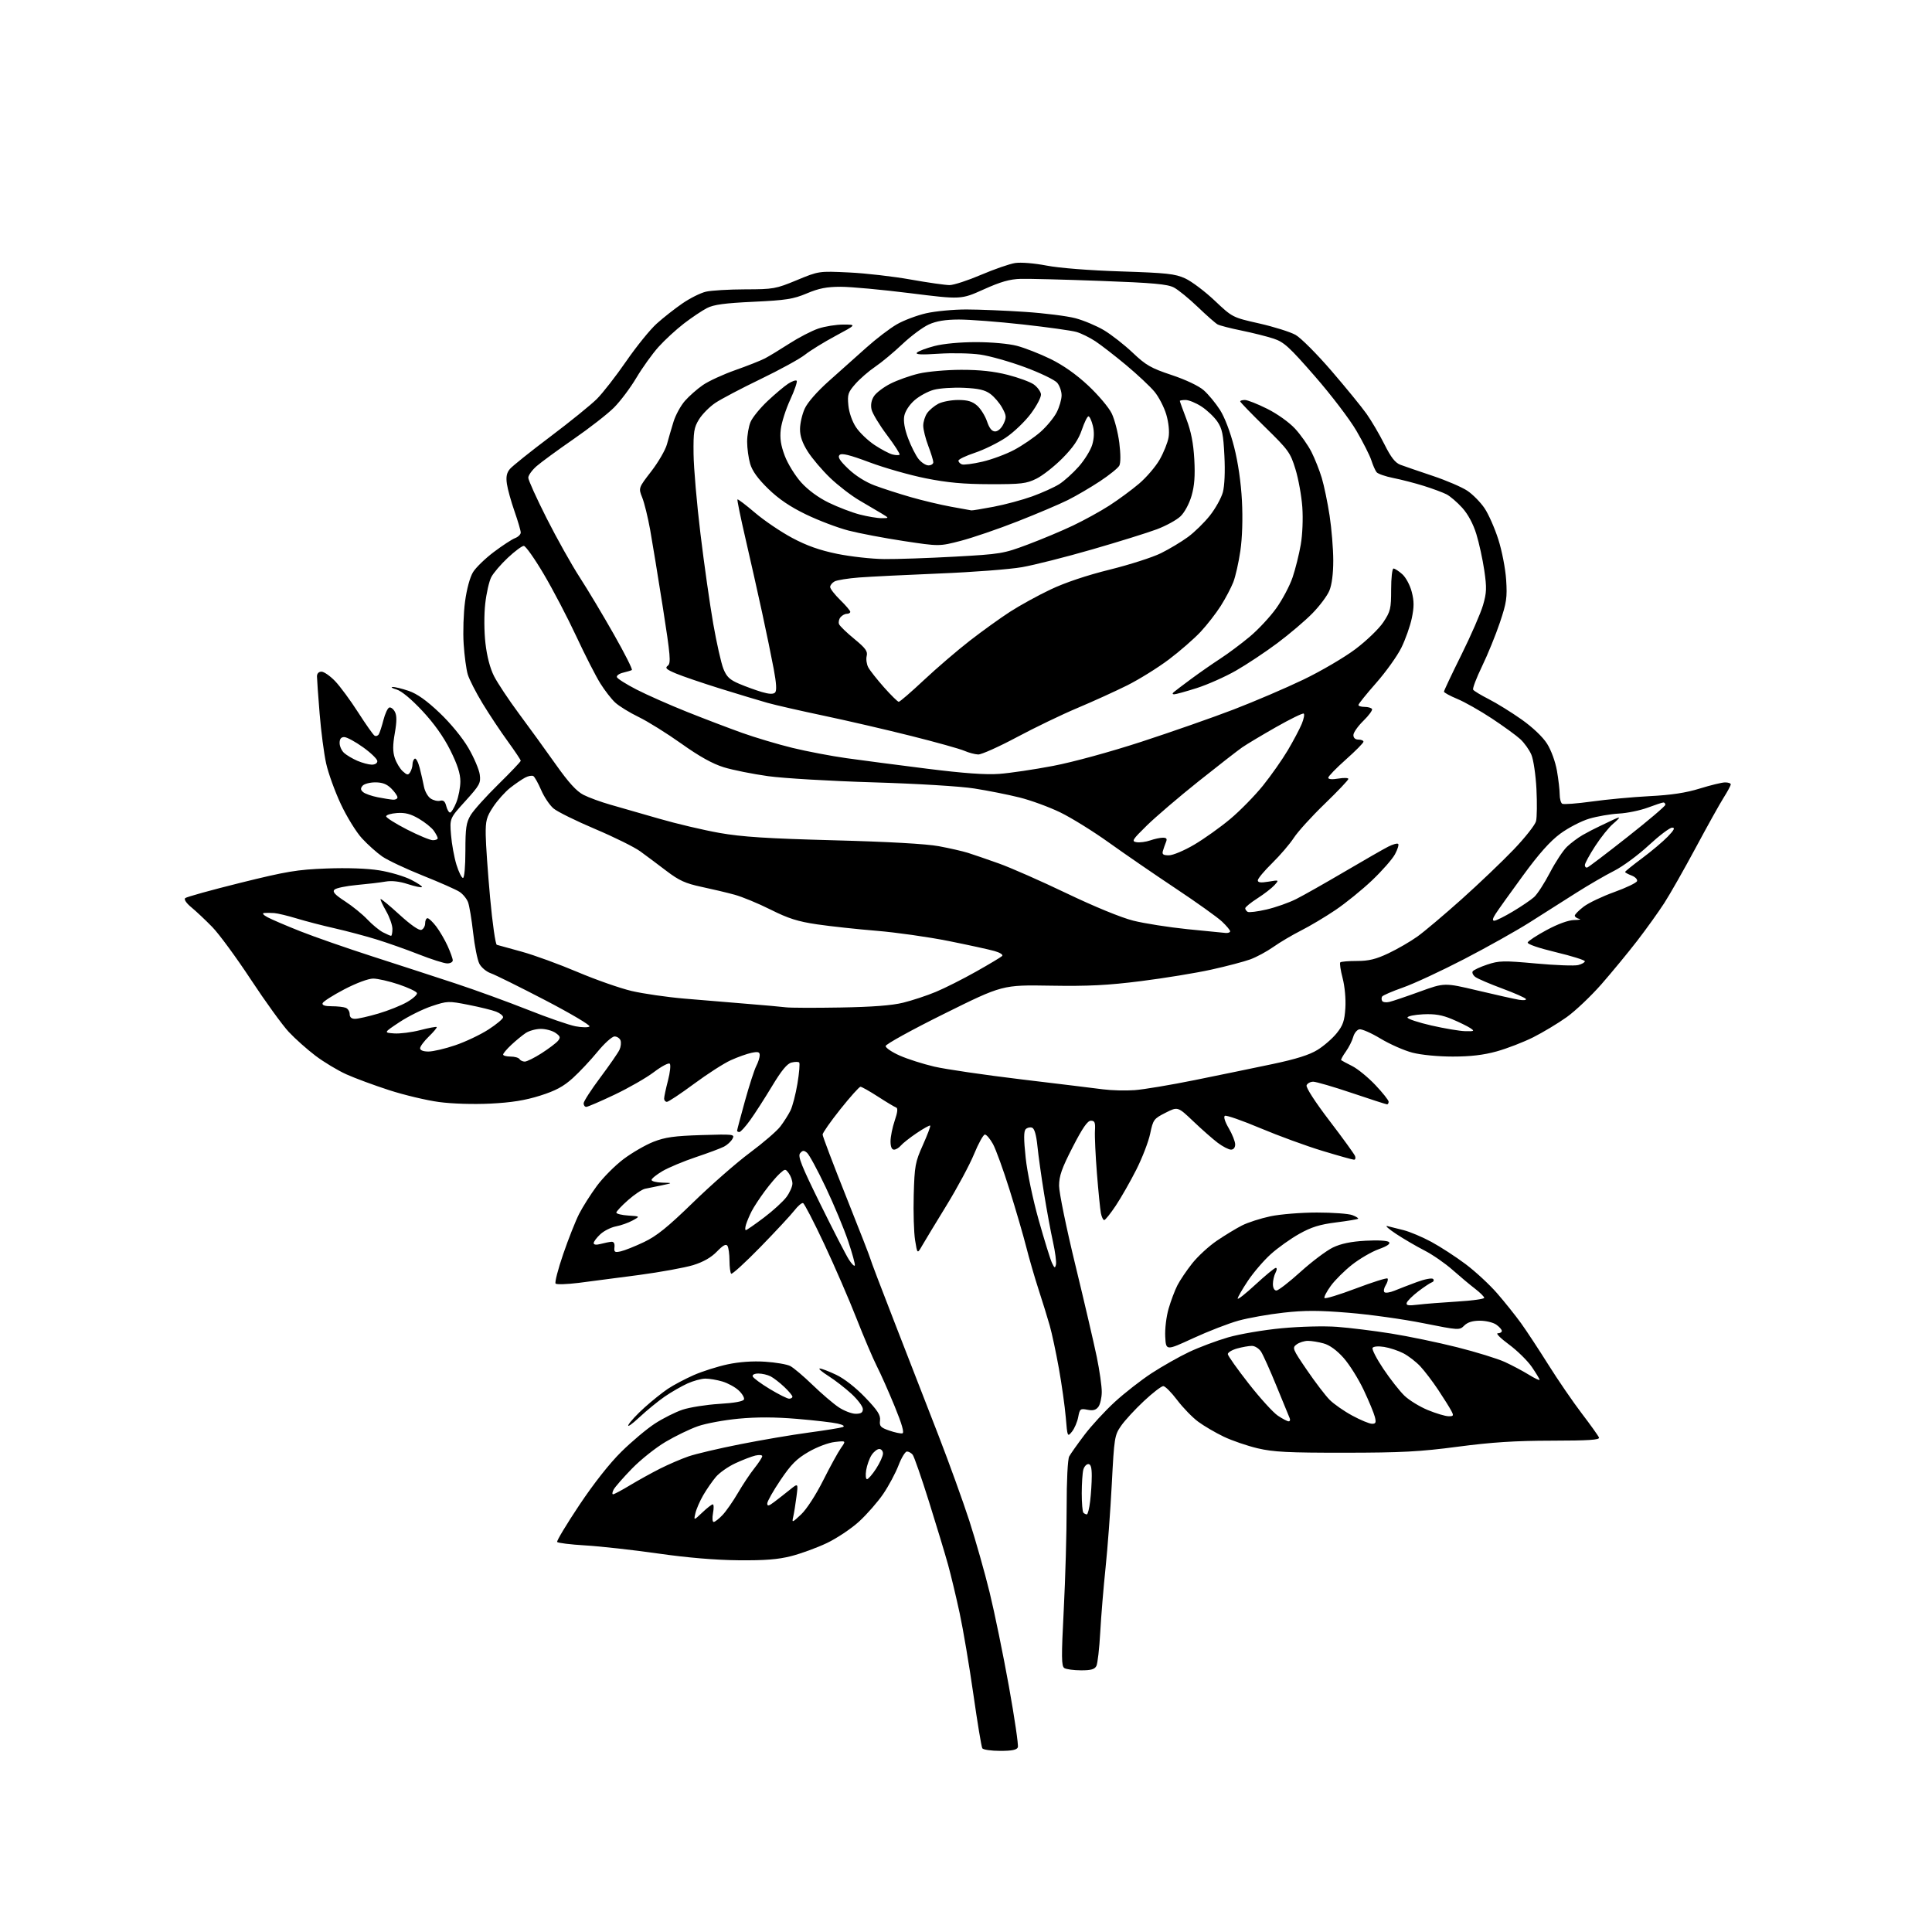 <?xml version="1.0" encoding="UTF-8" standalone="no"?>
<svg 
  version="1.1" 
  xmlns="http://www.w3.org/2000/svg" 
  xmlns:xlink="http://www.w3.org/1999/xlink" 
  xmlns:svg="http://www.w3.org/2000/svg"
  xmlns:rdf="http://www.w3.org/1999/02/22-rdf-syntax-ns#"
  xmlns:cc="http://creativecommons.org/ns#"
  xmlns:dc="http://purl.org/dc/elements/1.1/"
  viewBox="0 0 768 768"
  width="768"
  height="768"
>
<style>svg {background-color: white; }</style>"
<path stroke="none" fill="black" fill-rule="evenodd" d="M397.59,696.00C394.03,696.00 390.83,695.54 390.48,694.97C390.13,694.40 388.53,684.72 386.92,673.44C385.31,662.16 382.86,647.66 381.47,641.22C380.08,634.77 378.01,626.12 376.87,622.00C375.73,617.88 372.33,606.62 369.31,597.00C366.29,587.38 363.36,578.94 362.79,578.25C362.22,577.56 361.20,577.00 360.52,577.00C359.84,577.00 358.33,579.48 357.17,582.51C356.01,585.54 353.28,590.64 351.11,593.84C348.94,597.03 344.61,601.98 341.50,604.83C338.38,607.68 332.61,611.53 328.67,613.40C324.73,615.27 318.35,617.60 314.50,618.58C309.25,619.92 303.99,620.33 293.50,620.23C284.45,620.15 273.14,619.20 261.50,617.53C251.60,616.12 238.65,614.68 232.71,614.33C226.78,613.98 221.72,613.36 221.47,612.95C221.22,612.54 225.17,605.97 230.25,598.35C235.99,589.74 242.32,581.70 246.99,577.10C251.12,573.02 257.12,567.99 260.31,565.91C263.51,563.82 268.46,561.34 271.31,560.38C274.17,559.43 280.74,558.39 285.92,558.07C292.04,557.70 295.48,557.07 295.75,556.27C295.97,555.60 295.01,553.99 293.61,552.69C292.22,551.40 289.32,549.81 287.17,549.17C285.02,548.53 281.97,548.01 280.38,548.02C278.80,548.03 275.59,548.91 273.25,549.97C270.92,551.03 266.87,553.36 264.25,555.15C261.64,556.94 257.07,560.68 254.10,563.45C251.13,566.23 249.21,567.54 249.83,566.37C250.44,565.19 253.31,562.11 256.21,559.51C259.10,556.90 263.27,553.56 265.48,552.08C267.69,550.60 272.31,548.15 275.74,546.64C279.17,545.13 285.25,543.20 289.24,542.35C293.90,541.36 299.23,540.98 304.12,541.30C308.32,541.57 312.82,542.34 314.12,543.01C315.43,543.68 319.43,547.06 323.00,550.52C326.57,553.98 331.25,557.98 333.39,559.41C335.53,560.83 338.57,562.00 340.14,562.00C342.27,562.00 343.00,561.52 343.00,560.13C343.00,559.10 340.97,556.39 338.50,554.10C336.02,551.82 331.88,548.61 329.30,546.97C326.72,545.34 325.17,544.00 325.87,544.00C326.56,544.00 329.50,545.12 332.40,546.50C335.58,548.00 340.15,551.57 343.91,555.49C348.87,560.65 350.08,562.52 349.82,564.64C349.54,566.94 350.03,567.47 353.48,568.67C355.67,569.43 358.02,569.93 358.70,569.78C359.54,569.59 358.56,566.15 355.63,559.00C353.26,553.23 350.08,546.05 348.55,543.07C347.03,540.08 343.39,531.53 340.46,524.07C337.54,516.60 331.77,503.31 327.65,494.53C323.53,485.74 319.73,478.41 319.22,478.24C318.71,478.07 317.15,479.41 315.75,481.22C314.36,483.02 308.28,489.55 302.26,495.73C296.23,501.91 291.01,506.67 290.65,506.32C290.29,505.96 289.99,503.60 289.98,501.08C289.98,498.56 289.61,495.94 289.18,495.25C288.61,494.36 287.43,494.99 284.97,497.53C282.67,499.90 279.57,501.66 275.53,502.91C272.21,503.92 262.52,505.69 254.00,506.83C245.47,507.97 234.70,509.38 230.05,509.96C225.41,510.53 221.27,510.67 220.86,510.25C220.45,509.84 221.81,504.55 223.89,498.50C225.97,492.45 228.82,485.25 230.23,482.50C231.64,479.75 234.79,474.77 237.25,471.44C239.70,468.11 244.48,463.31 247.86,460.76C251.25,458.22 256.60,455.12 259.76,453.88C264.41,452.06 268.04,451.55 278.84,451.21C291.67,450.82 292.14,450.87 291.17,452.69C290.61,453.73 289.11,455.13 287.83,455.79C286.55,456.46 281.51,458.35 276.62,459.98C271.74,461.62 265.78,464.11 263.37,465.52C260.97,466.93 259.00,468.52 259.00,469.04C259.00,469.57 260.91,470.05 263.25,470.12C267.50,470.24 267.50,470.24 263.00,471.20C260.52,471.72 257.56,472.33 256.42,472.55C255.27,472.77 252.23,474.80 249.67,477.06C247.10,479.32 245.00,481.56 245.00,482.03C245.00,482.50 247.14,483.03 249.75,483.20C254.50,483.50 254.50,483.50 251.47,485.16C249.80,486.08 246.83,487.13 244.87,487.50C242.90,487.87 240.11,489.27 238.65,490.62C237.19,491.98 236.00,493.56 236.00,494.15C236.00,494.82 237.01,494.95 238.75,494.49C240.26,494.09 242.18,493.70 243.00,493.63C243.99,493.54 244.42,494.27 244.26,495.77C244.05,497.75 244.36,497.96 246.76,497.43C248.27,497.10 252.43,495.44 256.00,493.74C261.04,491.35 265.41,487.82 275.50,478.01C282.65,471.05 292.82,462.14 298.10,458.22C303.38,454.30 308.82,449.61 310.20,447.79C311.58,445.98 313.38,443.15 314.20,441.50C315.03,439.85 316.29,435.00 317.00,430.73C317.71,426.45 318.02,422.69 317.69,422.36C317.36,422.03 315.99,422.04 314.63,422.38C312.89,422.81 310.65,425.54 306.92,431.73C304.02,436.54 300.12,442.62 298.23,445.24C296.35,447.86 294.40,450.00 293.91,450.00C293.41,450.00 293.00,449.77 293.00,449.48C293.00,449.20 294.40,443.91 296.11,437.73C297.82,431.56 299.85,425.28 300.61,423.80C301.38,422.31 302.00,420.37 302.00,419.47C302.00,418.16 301.36,417.97 298.75,418.51C296.96,418.88 293.25,420.20 290.50,421.45C287.75,422.69 281.16,426.93 275.86,430.86C270.55,434.79 265.71,438.00 265.11,438.00C264.50,438.00 264.00,437.42 264.00,436.71C264.00,436.00 264.69,432.77 265.53,429.54C266.37,426.31 266.69,423.29 266.24,422.84C265.79,422.39 262.96,423.88 259.96,426.16C256.96,428.44 249.91,432.49 244.30,435.15C238.69,437.82 233.62,440.00 233.05,440.00C232.47,440.00 232.00,439.37 232.00,438.59C232.00,437.82 234.98,433.20 238.62,428.34C242.25,423.48 245.69,418.52 246.25,417.31C246.81,416.11 246.99,414.42 246.66,413.56C246.33,412.70 245.26,412.00 244.28,412.01C243.30,412.01 240.25,414.76 237.50,418.12C234.75,421.47 230.32,426.19 227.66,428.59C223.97,431.92 220.86,433.59 214.66,435.55C208.75,437.41 203.34,438.28 195.00,438.70C188.21,439.03 179.83,438.78 174.52,438.07C169.59,437.41 160.67,435.29 154.71,433.36C148.75,431.43 141.09,428.60 137.68,427.06C134.28,425.53 128.77,422.21 125.44,419.70C122.11,417.18 117.31,412.91 114.78,410.20C112.25,407.49 105.47,398.12 99.72,389.39C93.97,380.65 87.07,371.25 84.38,368.50C81.70,365.75 77.97,362.24 76.10,360.70C74.10,359.07 73.07,357.55 73.60,357.03C74.09,356.55 83.95,353.82 95.50,350.95C113.95,346.38 118.11,345.68 129.78,345.24C138.06,344.93 145.98,345.21 150.78,345.98C155.03,346.66 160.68,348.33 163.35,349.68C166.02,351.03 167.98,352.35 167.71,352.62C167.44,352.89 164.93,352.36 162.12,351.45C158.80,350.36 155.72,350.01 153.26,350.44C151.19,350.81 146.03,351.42 141.80,351.80C137.56,352.19 133.58,353.02 132.95,353.65C132.08,354.52 133.11,355.66 137.15,358.28C140.09,360.19 144.07,363.42 146.00,365.46C147.93,367.50 150.72,369.81 152.20,370.59C153.69,371.36 155.15,372.00 155.45,372.00C155.75,372.00 155.99,370.76 155.99,369.25C155.98,367.74 154.85,364.52 153.46,362.11C152.08,359.69 151.10,357.56 151.29,357.38C151.47,357.19 154.87,360.00 158.83,363.62C163.34,367.73 166.60,369.99 167.52,369.63C168.33,369.32 169.00,368.15 169.00,367.03C169.00,365.91 169.43,365.00 169.95,365.00C170.47,365.00 172.02,366.48 173.40,368.28C174.77,370.08 176.81,373.57 177.93,376.03C179.04,378.49 179.97,381.06 179.98,381.75C179.99,382.44 178.99,382.99 177.75,382.97C176.51,382.95 171.45,381.34 166.50,379.39C161.55,377.44 153.90,374.74 149.50,373.39C145.10,372.04 137.68,370.07 133.00,369.01C128.32,367.96 121.58,366.21 118.00,365.12C114.42,364.03 110.38,363.06 109.00,362.96C107.62,362.86 105.83,362.85 105.00,362.93C104.11,363.02 104.64,363.70 106.33,364.61C107.89,365.46 113.74,367.96 119.33,370.18C124.92,372.40 137.82,376.89 148.00,380.18C158.17,383.46 173.03,388.29 181.00,390.92C188.97,393.55 201.93,398.27 209.80,401.39C217.66,404.52 226.21,407.48 228.80,407.97C231.38,408.46 233.88,408.49 234.34,408.04C234.81,407.58 226.87,402.88 216.71,397.59C206.54,392.30 196.81,387.48 195.08,386.88C193.35,386.28 191.31,384.57 190.55,383.09C189.78,381.61 188.67,376.07 188.08,370.77C187.49,365.48 186.58,360.02 186.05,358.63C185.52,357.24 184.00,355.39 182.67,354.52C181.33,353.64 174.77,350.74 168.08,348.07C161.39,345.40 154.14,341.98 151.96,340.48C149.79,338.97 146.16,335.73 143.90,333.27C141.63,330.82 137.85,324.69 135.49,319.65C133.13,314.62 130.50,307.35 129.65,303.50C128.79,299.65 127.62,290.70 127.05,283.60C126.47,276.51 126.00,269.87 126.00,268.85C126.00,267.74 126.71,267.00 127.80,267.00C128.79,267.00 131.22,268.69 133.20,270.75C135.18,272.81 139.30,278.40 142.35,283.16C145.40,287.92 148.34,292.09 148.88,292.42C149.42,292.76 150.18,292.52 150.57,291.89C150.95,291.27 151.79,288.70 152.43,286.19C153.07,283.69 154.11,281.46 154.73,281.26C155.35,281.05 156.36,281.80 156.96,282.93C157.76,284.43 157.76,286.74 156.94,291.44C156.10,296.24 156.10,298.78 156.94,301.33C157.57,303.22 158.99,305.58 160.10,306.59C161.83,308.16 162.25,308.21 163.05,306.96C163.55,306.16 163.98,304.74 163.98,303.81C163.99,302.88 164.39,301.87 164.88,301.58C165.36,301.28 166.24,302.94 166.84,305.27C167.43,307.60 168.20,310.96 168.54,312.75C168.88,314.54 170.05,316.62 171.14,317.39C172.24,318.15 173.94,318.57 174.94,318.31C176.24,317.97 176.92,318.55 177.39,320.42C177.75,321.84 178.43,323.00 178.91,323.00C179.39,323.00 180.51,321.19 181.39,318.98C182.28,316.77 183.00,313.00 183.00,310.60C183.00,307.50 181.83,303.90 178.98,298.19C176.33,292.90 172.54,287.56 167.88,282.58C163.51,277.90 159.60,274.66 157.65,274.09C155.92,273.59 155.21,273.14 156.07,273.09C156.94,273.04 159.82,273.74 162.47,274.64C165.82,275.79 169.57,278.45 174.72,283.34C179.11,287.51 183.79,293.21 186.18,297.30C188.40,301.11 190.44,305.88 190.71,307.90C191.17,311.28 190.71,312.12 184.98,318.44C178.75,325.31 178.75,325.31 179.29,331.91C179.58,335.53 180.56,340.86 181.45,343.75C182.35,346.64 183.51,349.00 184.04,349.00C184.59,349.00 185.00,344.46 185.00,338.25C185.01,329.10 185.32,326.98 187.11,324.00C188.27,322.07 193.22,316.57 198.11,311.77C203.00,306.97 207.00,302.76 207.00,302.41C207.00,302.06 204.66,298.57 201.81,294.64C198.95,290.72 194.46,283.95 191.81,279.59C189.17,275.24 186.52,270.06 185.94,268.09C185.35,266.12 184.61,260.66 184.31,255.96C184.00,251.27 184.25,243.67 184.87,239.09C185.54,234.12 186.82,229.41 188.05,227.42C189.18,225.59 192.90,221.99 196.30,219.43C199.71,216.86 203.51,214.38 204.75,213.91C205.99,213.44 207.00,212.44 207.00,211.70C207.00,210.96 205.89,207.16 204.53,203.27C203.17,199.38 201.80,194.46 201.50,192.35C201.09,189.51 201.41,187.95 202.72,186.40C203.70,185.25 210.92,179.47 218.77,173.56C226.61,167.65 234.95,160.90 237.29,158.56C239.63,156.22 244.87,149.48 248.93,143.60C253.00,137.71 258.45,130.98 261.05,128.65C263.64,126.31 268.24,122.70 271.25,120.63C274.27,118.55 278.48,116.44 280.62,115.95C282.75,115.45 289.78,115.04 296.24,115.02C307.43,115.00 308.38,114.83 316.74,111.37C325.50,107.74 325.50,107.74 337.50,108.31C344.10,108.62 355.12,109.89 362.00,111.12C368.88,112.35 375.85,113.34 377.50,113.33C379.15,113.31 384.77,111.48 390.00,109.24C395.23,107.01 401.30,104.91 403.50,104.56C405.80,104.20 411.10,104.63 416.00,105.57C421.06,106.55 433.00,107.49 445.50,107.89C463.80,108.48 467.09,108.83 471.10,110.66C473.63,111.81 478.91,115.78 482.82,119.47C489.93,126.18 489.93,126.18 500.57,128.58C506.42,129.91 512.91,131.95 515.00,133.12C517.09,134.29 523.49,140.71 529.24,147.38C534.98,154.04 541.27,161.75 543.22,164.50C545.17,167.25 548.37,172.70 550.32,176.60C552.94,181.84 554.62,183.98 556.69,184.76C558.23,185.34 563.97,187.31 569.44,189.14C574.91,190.96 581.15,193.65 583.32,195.10C585.48,196.56 588.55,199.68 590.13,202.03C591.72,204.39 594.18,209.96 595.60,214.41C597.04,218.90 598.43,226.06 598.72,230.50C599.18,237.57 598.89,239.54 596.22,247.50C594.55,252.45 591.36,260.28 589.12,264.89C586.89,269.50 585.30,273.68 585.60,274.16C585.90,274.65 588.70,276.34 591.82,277.93C594.95,279.52 600.79,283.14 604.82,285.98C609.24,289.10 613.26,292.92 614.97,295.62C616.61,298.20 618.27,302.76 618.91,306.38C619.51,309.84 620.00,314.06 620.00,315.77C620.00,317.48 620.45,319.16 621.00,319.50C621.55,319.84 626.84,319.44 632.75,318.62C638.66,317.79 649.01,316.83 655.74,316.48C664.42,316.04 670.23,315.15 675.74,313.44C680.01,312.12 684.51,311.02 685.75,311.02C686.99,311.01 688.00,311.36 688.00,311.80C688.00,312.25 686.74,314.61 685.19,317.05C683.64,319.50 678.64,328.48 674.07,337.00C669.49,345.52 663.87,355.43 661.56,359.00C659.25,362.57 654.41,369.32 650.80,374.00C647.19,378.68 640.81,386.41 636.64,391.19C632.46,395.96 626.22,401.88 622.77,404.34C619.32,406.80 613.33,410.40 609.45,412.35C605.57,414.29 599.05,416.81 594.97,417.94C589.74,419.39 584.56,420.00 577.48,420.00C571.64,420.00 564.92,419.35 561.46,418.45C558.18,417.60 552.49,415.09 548.80,412.87C545.12,410.65 541.33,408.98 540.37,409.17C539.42,409.35 538.32,410.72 537.92,412.21C537.52,413.70 536.20,416.31 534.99,418.02C533.77,419.72 532.94,421.26 533.14,421.43C533.34,421.61 535.30,422.66 537.51,423.77C539.71,424.88 543.87,428.29 546.76,431.34C549.64,434.39 552.00,437.36 552.00,437.94C552.00,438.52 551.73,439.00 551.39,439.00C551.05,439.00 544.78,436.98 537.45,434.50C530.11,432.02 523.17,430.00 522.03,430.00C520.88,430.00 519.69,430.65 519.39,431.43C519.06,432.28 522.78,438.04 528.47,445.49C533.77,452.42 538.35,458.75 538.66,459.55C538.96,460.35 538.77,461.00 538.23,461.00C537.69,461.00 532.05,459.42 525.69,457.49C519.33,455.57 508.22,451.50 501.01,448.47C493.80,445.43 487.45,443.22 486.90,443.56C486.31,443.92 486.94,445.93 488.46,448.51C489.86,450.90 491.00,453.79 491.00,454.93C491.00,456.19 490.35,457.00 489.34,457.00C488.43,457.00 486.07,455.78 484.09,454.30C482.12,452.81 477.73,448.96 474.35,445.73C468.19,439.87 468.19,439.87 463.32,442.34C458.65,444.70 458.38,445.07 457.21,450.66C456.54,453.87 454.05,460.32 451.68,465.00C449.31,469.68 445.65,476.09 443.55,479.25C441.44,482.41 439.37,485.00 438.94,485.00C438.51,485.00 437.92,483.76 437.62,482.25C437.33,480.74 436.62,473.65 436.05,466.50C435.48,459.35 435.13,451.70 435.26,449.50C435.46,446.19 435.18,445.50 433.65,445.50C432.30,445.50 430.31,448.39 426.40,456.00C422.05,464.47 421.01,467.45 421.00,471.38C421.00,474.06 423.91,488.25 427.48,502.90C431.04,517.56 434.86,533.98 435.98,539.39C437.09,544.79 437.99,551.08 437.97,553.36C437.95,555.64 437.34,558.29 436.61,559.25C435.63,560.53 434.47,560.84 432.27,560.40C429.46,559.84 429.22,560.04 428.60,563.33C428.23,565.27 427.12,567.86 426.13,569.09C424.34,571.30 424.31,571.24 423.66,563.41C423.29,559.06 422.06,550.33 420.93,544.00C419.79,537.67 418.16,530.02 417.30,527.00C416.45,523.98 414.45,517.51 412.86,512.64C411.28,507.76 409.06,500.11 407.93,495.64C406.80,491.16 403.83,480.98 401.33,473.00C398.83,465.02 395.85,456.81 394.71,454.75C393.57,452.69 392.13,451.00 391.51,451.00C390.90,451.00 388.96,454.49 387.21,458.75C385.46,463.01 380.53,472.19 376.26,479.15C371.99,486.11 367.63,493.31 366.57,495.15C364.65,498.50 364.65,498.50 363.76,493.00C363.28,489.98 363.03,481.88 363.22,475.00C363.55,463.40 363.81,461.97 366.86,455.16C368.67,451.12 369.98,447.65 369.77,447.44C369.56,447.23 367.15,448.56 364.42,450.40C361.69,452.24 358.85,454.48 358.11,455.37C357.36,456.27 356.14,457.00 355.38,457.00C354.48,457.00 354.00,455.83 354.00,453.68C354.00,451.85 354.75,448.16 355.66,445.48C356.81,442.12 356.98,440.49 356.21,440.24C355.61,440.04 352.37,438.10 349.02,435.93C345.67,433.77 342.54,432.00 342.05,432.00C341.57,432.00 337.99,436.00 334.09,440.89C330.19,445.78 327.00,450.33 327.00,451.01C327.00,451.69 331.27,462.96 336.50,476.05C341.73,489.15 346.00,500.12 346.00,500.44C346.00,500.76 350.33,512.15 355.63,525.76C360.93,539.37 368.75,559.50 373.02,570.50C377.28,581.50 382.81,596.80 385.31,604.50C387.80,612.20 391.44,625.02 393.39,633.00C395.34,640.98 398.79,657.77 401.05,670.32C403.31,682.88 404.91,693.79 404.61,694.57C404.21,695.61 402.27,696.00 397.59,696.00zM429.71,663.98C426.85,663.98 423.87,663.57 423.10,663.09C421.92,662.34 421.88,658.80 422.86,639.85C423.50,627.56 424.01,609.26 424.01,599.18C424.00,588.59 424.43,580.06 425.02,578.96C425.59,577.90 428.31,574.06 431.07,570.41C433.83,566.75 439.27,560.86 443.14,557.30C447.01,553.75 453.61,548.60 457.80,545.86C462.00,543.13 468.68,539.34 472.66,537.45C476.64,535.57 483.64,532.94 488.20,531.62C492.77,530.30 502.33,528.67 509.46,528.00C516.85,527.30 526.32,527.06 531.46,527.44C536.43,527.81 546.12,529.00 553.00,530.10C559.88,531.20 571.68,533.65 579.22,535.55C586.77,537.45 595.32,540.09 598.22,541.42C601.13,542.76 605.41,545.03 607.75,546.48C610.09,547.93 612.00,548.83 612.00,548.49C612.00,548.14 610.60,545.83 608.90,543.35C607.19,540.88 603.10,536.86 599.79,534.42C596.48,531.99 594.50,530.00 595.39,530.00C596.28,530.00 597.00,529.58 597.00,529.06C597.00,528.54 596.00,527.41 594.78,526.56C593.56,525.70 590.63,525.00 588.28,525.00C585.39,525.00 583.38,525.62 582.07,526.93C580.16,528.84 579.97,528.82 565.72,525.98C557.79,524.39 544.48,522.53 536.14,521.85C524.26,520.87 518.67,520.86 510.24,521.80C504.33,522.45 496.26,523.89 492.31,524.98C488.36,526.08 480.26,529.21 474.32,531.95C463.50,536.94 463.50,536.94 463.20,531.40C463.03,528.30 463.62,523.38 464.54,520.21C465.44,517.10 467.01,512.94 468.02,510.96C469.03,508.98 471.68,505.05 473.91,502.23C476.15,499.40 480.57,495.34 483.74,493.19C486.91,491.04 491.40,488.31 493.73,487.13C496.05,485.95 501.15,484.31 505.04,483.49C508.94,482.67 517.25,482.00 523.50,482.00C529.75,482.00 536.09,482.46 537.57,483.03C539.06,483.59 540.09,484.24 539.86,484.47C539.64,484.70 535.69,485.35 531.09,485.93C524.66,486.74 521.29,487.78 516.51,490.46C513.09,492.37 507.99,496.00 505.19,498.52C502.39,501.03 498.28,505.82 496.05,509.16C493.82,512.50 492.00,515.67 492.00,516.21C492.00,516.75 495.20,514.22 499.12,510.59C503.04,506.97 506.65,504.00 507.16,504.00C507.67,504.00 507.61,504.86 507.04,505.93C506.47,507.00 506.00,509.02 506.00,510.43C506.00,511.95 506.56,513.00 507.38,513.00C508.15,513.00 512.48,509.65 517.01,505.55C521.54,501.46 527.33,497.11 529.87,495.89C533.08,494.36 537.06,493.53 542.82,493.21C547.71,492.93 551.56,493.16 552.14,493.74C552.81,494.41 551.46,495.35 548.07,496.57C545.28,497.57 540.52,500.34 537.49,502.72C534.46,505.10 530.64,508.89 529.01,511.15C527.37,513.40 526.24,515.58 526.50,515.99C526.75,516.40 532.36,514.69 538.97,512.19C545.57,509.69 551.24,507.90 551.56,508.22C551.88,508.54 551.56,509.73 550.86,510.86C550.15,511.99 549.91,513.25 550.33,513.66C550.74,514.07 552.52,513.81 554.29,513.08C556.05,512.35 560.06,510.81 563.19,509.65C566.34,508.48 569.24,507.93 569.69,508.41C570.13,508.88 569.91,509.48 569.19,509.74C568.48,509.99 566.04,511.62 563.77,513.35C561.51,515.08 559.46,517.11 559.21,517.86C558.85,518.93 559.79,519.10 563.63,518.63C566.31,518.30 573.34,517.75 579.25,517.39C585.16,517.03 590.00,516.37 590.00,515.91C590.00,515.46 588.36,513.83 586.36,512.29C584.35,510.76 580.31,507.37 577.37,504.77C574.43,502.17 569.43,498.71 566.26,497.09C563.09,495.47 558.02,492.51 555.00,490.52C551.98,488.52 550.40,487.11 551.50,487.39C552.60,487.66 555.52,488.39 558.00,489.02C560.48,489.65 565.42,491.74 569.00,493.67C572.58,495.61 578.68,499.57 582.56,502.48C586.45,505.39 592.11,510.63 595.15,514.13C598.19,517.63 602.46,522.98 604.64,526.00C606.82,529.02 611.70,536.45 615.50,542.50C619.29,548.55 625.27,557.26 628.77,561.86C632.28,566.46 635.36,570.77 635.62,571.45C635.98,572.38 631.57,572.67 616.79,572.69C602.33,572.71 592.99,573.31 579.50,575.09C564.43,577.08 557.11,577.46 534.50,577.48C512.11,577.50 506.21,577.20 499.96,575.73C495.81,574.75 489.73,572.67 486.46,571.10C483.18,569.53 478.61,566.86 476.31,565.16C474.01,563.46 470.24,559.58 467.94,556.54C465.64,553.49 463.16,551.00 462.42,551.00C461.68,551.00 458.20,553.68 454.70,556.96C451.19,560.24 447.11,564.67 445.64,566.80C443.06,570.52 442.91,571.45 441.95,589.99C441.40,600.61 440.28,615.59 439.47,623.29C438.66,630.99 437.71,642.51 437.36,648.89C437.01,655.28 436.32,661.29 435.83,662.25C435.14,663.58 433.68,664.00 429.71,663.98zM283.70,605.00C284.21,605.00 285.79,603.76 287.22,602.25C288.65,600.74 291.39,596.80 293.32,593.50C295.24,590.20 298.20,585.75 299.91,583.61C301.61,581.47 303.00,579.33 303.00,578.84C303.00,578.36 301.76,578.26 300.25,578.61C298.74,578.97 295.16,580.35 292.30,581.68C289.43,583.01 285.94,585.47 284.54,587.14C283.13,588.81 280.89,592.05 279.56,594.34C278.23,596.63 276.82,599.85 276.44,601.50C275.74,604.50 275.74,604.50 279.17,601.25C281.05,599.46 282.93,598.00 283.34,598.00C283.75,598.00 283.80,599.58 283.43,601.50C283.07,603.45 283.19,605.00 283.70,605.00zM318.46,602.00C320.62,599.98 324.31,594.28 327.22,588.50C329.98,583.00 333.17,577.20 334.30,575.60C336.35,572.70 336.35,572.70 331.84,573.21C329.30,573.49 324.75,575.21 321.42,577.14C316.66,579.89 314.47,582.10 310.25,588.36C307.36,592.64 305.00,596.82 305.00,597.64C305.00,598.83 305.57,598.71 307.75,597.07C309.26,595.93 312.03,593.76 313.91,592.25C317.32,589.50 317.32,589.50 316.60,595.00C316.21,598.02 315.63,601.62 315.31,603.00C314.76,605.39 314.91,605.34 318.46,602.00zM432.03,602.00C432.41,602.00 433.01,599.64 433.35,596.75C433.70,593.86 433.99,589.36 433.99,586.75C434.00,583.37 433.60,582.00 432.62,582.00C431.86,582.00 430.96,583.01 430.63,584.25C430.30,585.49 430.02,589.69 430.01,593.58C430.01,597.48 430.30,600.97 430.67,601.33C431.03,601.70 431.65,602.00 432.03,602.00zM243.71,594.00C244.15,594.00 247.16,592.39 250.41,590.43C253.66,588.47 259.06,585.48 262.41,583.79C265.75,582.11 270.84,579.92 273.71,578.93C276.58,577.94 285.81,575.77 294.21,574.11C302.62,572.44 314.90,570.35 321.50,569.47C328.10,568.58 334.18,567.60 335.00,567.29C335.95,566.93 335.21,566.42 333.00,565.90C331.07,565.45 323.77,564.60 316.78,564.02C308.13,563.29 300.70,563.27 293.59,563.95C287.84,564.49 280.55,565.84 277.41,566.95C274.26,568.05 268.49,570.84 264.59,573.15C260.69,575.45 254.67,580.24 251.21,583.80C247.76,587.35 244.48,591.10 243.93,592.13C243.38,593.16 243.28,594.00 243.71,594.00zM344.65,588.00C345.14,588.00 346.78,586.11 348.28,583.80C349.77,581.49 351.00,578.79 351.00,577.80C351.00,576.81 350.34,576.00 349.52,576.00C348.71,576.00 347.34,577.08 346.48,578.39C345.61,579.71 344.65,582.41 344.32,584.39C344.00,586.38 344.15,588.00 344.65,588.00zM545.36,565.97C546.89,566.00 547.10,565.51 546.53,563.25C546.16,561.74 544.15,556.90 542.07,552.50C539.99,548.10 536.40,542.38 534.09,539.78C531.40,536.76 528.55,534.69 526.19,534.04C524.16,533.47 521.35,533.01 519.94,533.01C518.53,533.00 516.51,533.64 515.45,534.41C513.60,535.77 513.76,536.18 519.51,544.60C522.80,549.43 526.87,554.75 528.54,556.44C530.21,558.12 534.26,560.95 537.54,562.72C540.82,564.50 544.34,565.96 545.36,565.97zM512.25,565.00C512.78,565.00 512.97,564.44 512.67,563.75C512.37,563.06 510.02,557.35 507.46,551.06C504.90,544.77 502.12,538.59 501.29,537.31C500.45,536.04 498.81,535.00 497.63,535.01C496.46,535.01 493.81,535.48 491.75,536.05C489.69,536.63 488.04,537.64 488.08,538.30C488.12,538.96 491.85,544.22 496.36,549.98C500.87,555.75 506.08,561.48 507.93,562.73C509.78,563.98 511.73,565.00 512.25,565.00zM575.79,562.98C577.84,563.00 577.95,562.77 576.88,560.75C576.23,559.51 573.90,555.80 571.71,552.50C569.52,549.20 566.32,545.00 564.61,543.16C562.90,541.33 559.85,538.98 557.84,537.94C555.83,536.90 552.40,535.77 550.22,535.42C547.90,535.05 545.99,535.21 545.62,535.80C545.28,536.36 547.21,540.12 549.92,544.16C552.63,548.20 556.39,552.99 558.27,554.80C560.16,556.62 564.35,559.19 567.60,560.53C570.84,561.86 574.53,562.96 575.79,562.98zM313.68,556.00C314.41,556.00 315.00,555.64 315.00,555.20C315.00,554.75 313.54,553.01 311.75,551.32C309.96,549.62 307.52,547.74 306.32,547.12C305.11,546.50 302.94,546.00 301.48,546.00C299.94,546.00 298.99,546.48 299.21,547.14C299.42,547.77 302.47,550.02 305.98,552.14C309.49,554.26 312.96,556.00 313.68,556.00zM339.81,503.03C339.98,502.55 338.78,498.18 337.14,493.32C335.51,488.47 331.51,478.88 328.25,472.00C324.99,465.12 321.64,458.93 320.80,458.24C319.55,457.21 319.04,457.25 318.05,458.44C317.07,459.62 318.57,463.40 326.12,478.70C331.22,489.04 336.31,498.94 337.45,500.71C338.58,502.48 339.64,503.52 339.81,503.03zM419.76,502.68C419.98,501.69 419.46,497.64 418.58,493.68C417.70,489.73 416.11,481.10 415.04,474.50C413.97,467.90 412.78,459.42 412.40,455.66C411.95,451.18 411.22,448.64 410.29,448.28C409.50,447.98 408.36,448.24 407.75,448.85C406.93,449.67 406.92,452.70 407.72,460.23C408.34,466.09 410.57,476.73 412.90,485.00C415.15,492.98 417.52,500.62 418.16,502.00C419.17,504.14 419.40,504.24 419.76,502.68zM296.48,489.00C296.81,489.00 300.05,486.75 303.68,484.01C307.31,481.27 311.34,477.58 312.64,475.82C313.94,474.05 315.00,471.66 315.00,470.50C315.00,469.33 314.37,467.51 313.59,466.45C312.20,464.55 312.15,464.55 309.96,466.51C308.73,467.61 306.06,470.75 304.02,473.50C301.98,476.25 299.62,479.85 298.78,481.50C297.94,483.15 296.94,485.51 296.56,486.75C296.18,487.99 296.14,489.00 296.48,489.00zM451.00,433.35C454.57,433.10 465.38,431.29 475.00,429.34C484.62,427.39 498.51,424.53 505.85,422.98C515.26,421.00 520.54,419.33 523.75,417.33C526.26,415.78 529.68,412.80 531.36,410.71C533.86,407.61 534.48,405.81 534.80,400.71C535.03,397.12 534.57,392.10 533.71,388.81C532.89,385.68 532.47,382.86 532.78,382.56C533.08,382.25 536.07,382.00 539.42,382.00C544.12,382.00 546.96,381.31 551.96,378.94C555.51,377.26 560.69,374.26 563.46,372.27C566.23,370.29 574.12,363.62 581.00,357.47C587.88,351.32 597.20,342.42 601.72,337.70C606.24,332.98 610.23,327.91 610.60,326.44C610.97,324.97 611.04,319.21 610.76,313.63C610.47,308.04 609.57,301.93 608.74,300.00C607.92,298.07 605.95,295.31 604.37,293.85C602.79,292.39 597.70,288.69 593.04,285.61C588.39,282.54 582.21,279.03 579.29,277.83C576.38,276.62 574.00,275.32 574.00,274.94C574.00,274.55 577.11,267.97 580.92,260.30C584.72,252.64 588.59,243.76 589.52,240.58C590.97,235.59 591.04,233.70 590.03,226.76C589.38,222.34 587.96,215.84 586.87,212.30C585.61,208.22 583.56,204.41 581.27,201.87C579.28,199.67 576.47,197.26 575.03,196.51C573.58,195.77 569.50,194.25 565.95,193.14C562.40,192.03 556.95,190.62 553.83,190.01C550.71,189.39 547.73,188.35 547.21,187.70C546.69,187.04 545.75,184.93 545.14,183.00C544.52,181.07 541.85,175.79 539.20,171.25C536.56,166.71 529.13,156.95 522.69,149.58C512.49,137.88 510.39,135.96 506.25,134.60C503.64,133.74 497.90,132.30 493.50,131.40C489.10,130.51 484.82,129.40 484.00,128.95C483.18,128.50 479.64,125.39 476.15,122.04C472.66,118.69 468.39,115.20 466.65,114.29C464.11,112.95 458.44,112.44 437.50,111.66C423.20,111.13 408.91,110.77 405.74,110.85C401.39,110.97 397.80,111.99 391.02,115.05C382.05,119.08 382.05,119.08 361.74,116.54C350.57,115.14 338.18,114.00 334.20,114.00C328.63,114.00 325.52,114.61 320.73,116.63C315.34,118.90 312.48,119.35 299.50,119.96C288.00,120.50 283.68,121.09 281.00,122.48C279.07,123.48 274.97,126.23 271.88,128.60C268.79,130.98 264.24,135.16 261.78,137.90C259.31,140.65 255.35,146.17 252.97,150.17C250.59,154.18 246.58,159.51 244.07,162.02C241.56,164.54 234.33,170.17 228.01,174.54C221.69,178.91 215.05,183.77 213.26,185.34C211.47,186.92 210.00,188.97 210.00,189.90C210.00,190.83 213.29,198.10 217.31,206.05C221.33,214.00 227.24,224.55 230.45,229.50C233.66,234.45 239.78,244.68 244.06,252.24C248.35,259.79 251.55,266.14 251.17,266.35C250.80,266.56 249.23,267.03 247.68,267.40C246.13,267.77 245.02,268.57 245.22,269.17C245.43,269.78 248.94,272.00 253.04,274.11C257.15,276.22 266.12,280.19 273.00,282.94C279.88,285.69 289.77,289.46 295.00,291.33C300.23,293.20 309.23,295.88 315.00,297.29C320.77,298.70 330.45,300.54 336.50,301.39C342.55,302.24 356.95,304.12 368.50,305.57C383.15,307.41 391.84,308.03 397.23,307.63C401.49,307.32 411.11,305.89 418.61,304.46C426.53,302.95 441.29,298.91 453.79,294.84C465.64,290.97 482.12,285.21 490.42,282.02C498.71,278.83 511.19,273.49 518.15,270.14C525.10,266.80 534.40,261.35 538.81,258.03C543.27,254.66 548.19,249.92 549.91,247.32C552.74,243.05 553.00,241.96 553.00,234.33C553.00,229.75 553.42,226.00 553.94,226.00C554.46,226.00 556.03,227.01 557.42,228.25C558.83,229.50 560.50,232.60 561.18,235.25C562.15,238.97 562.15,241.24 561.21,245.75C560.55,248.91 558.68,254.20 557.05,257.50C555.42,260.80 550.91,267.09 547.04,271.49C543.17,275.88 540.00,279.82 540.00,280.24C540.00,280.66 541.10,281.00 542.44,281.00C543.78,281.00 545.11,281.38 545.40,281.84C545.68,282.30 544.14,284.41 541.96,286.54C539.78,288.67 538.00,291.21 538.00,292.20C538.00,293.33 538.74,294.00 540.00,294.00C541.10,294.00 542.00,294.38 542.00,294.85C542.00,295.32 538.85,298.51 535.00,301.93C531.15,305.35 528.00,308.61 528.00,309.16C528.00,309.79 529.52,309.92 532.00,309.50C534.20,309.13 536.00,309.19 536.00,309.63C536.00,310.08 531.77,314.53 526.60,319.53C521.43,324.52 515.90,330.61 514.31,333.06C512.72,335.50 508.85,340.02 505.71,343.10C502.57,346.18 500.00,349.25 500.00,349.94C500.00,350.84 501.15,350.98 504.25,350.47C508.50,349.76 508.50,349.76 506.61,351.87C505.56,353.03 502.53,355.38 499.86,357.09C497.18,358.81 495.00,360.59 495.00,361.05C495.00,361.51 495.43,362.15 495.96,362.47C496.48,362.80 499.86,362.38 503.47,361.54C507.07,360.71 512.38,358.84 515.26,357.38C518.14,355.93 526.80,351.03 534.50,346.50C542.20,341.97 550.00,337.49 551.84,336.56C553.68,335.62 555.46,335.13 555.80,335.47C556.14,335.80 555.56,337.66 554.52,339.59C553.49,341.51 549.39,346.18 545.42,349.95C541.45,353.72 534.89,359.04 530.85,361.76C526.81,364.49 520.66,368.15 517.19,369.90C513.72,371.66 508.77,374.58 506.19,376.41C503.61,378.23 499.48,380.46 497.00,381.37C494.52,382.27 487.55,384.11 481.50,385.44C475.45,386.78 462.90,388.83 453.62,390.00C440.35,391.68 432.65,392.07 417.62,391.82C398.50,391.50 398.50,391.50 375.31,403.00C362.55,409.32 352.09,415.09 352.06,415.81C352.02,416.52 354.54,418.24 357.65,419.61C360.76,420.99 366.95,422.96 371.40,424.00C375.86,425.04 391.43,427.32 406.00,429.07C420.57,430.81 435.20,432.60 438.50,433.03C441.80,433.46 447.43,433.61 451.00,433.35zM208.61,422.00C209.43,422.00 212.44,420.50 215.30,418.67C218.16,416.83 221.08,414.62 221.80,413.76C222.89,412.43 222.74,411.93 220.83,410.59C219.58,409.72 216.96,409.00 215.00,409.00C213.04,409.00 210.33,409.74 208.97,410.65C207.61,411.56 205.04,413.67 203.25,415.35C201.46,417.02 200.00,418.75 200.00,419.20C200.00,419.64 201.32,420.00 202.94,420.00C204.56,420.00 206.16,420.45 206.50,421.00C206.84,421.55 207.79,422.00 208.61,422.00zM170.32,418.00C172.15,418.00 176.95,416.88 180.99,415.50C185.03,414.13 190.95,411.32 194.16,409.25C197.36,407.19 199.99,404.99 199.99,404.37C200.00,403.75 198.76,402.75 197.25,402.16C195.74,401.56 190.80,400.34 186.27,399.45C178.26,397.87 177.86,397.88 171.58,399.97C168.02,401.16 162.28,404.01 158.81,406.31C152.50,410.50 152.50,410.50 156.65,410.80C158.94,410.97 163.60,410.38 167.01,409.50C170.43,408.61 173.39,408.06 173.60,408.26C173.80,408.47 172.40,410.16 170.49,412.01C168.57,413.87 167.00,415.98 167.00,416.70C167.00,417.51 168.26,418.00 170.32,418.00zM582.47,409.91C586.08,409.99 586.26,409.88 584.47,408.68C583.39,407.96 580.12,406.36 577.21,405.13C573.23,403.46 570.37,402.98 565.71,403.20C562.29,403.37 559.50,403.94 559.50,404.49C559.50,405.03 563.77,406.45 569.00,407.65C574.23,408.84 580.29,409.86 582.47,409.91zM141.14,405.00C142.32,405.00 146.48,404.06 150.39,402.91C154.30,401.76 159.44,399.71 161.81,398.34C164.18,396.97 165.95,395.35 165.75,394.75C165.55,394.14 162.28,392.60 158.50,391.32C154.71,390.05 150.14,389.00 148.34,389.00C146.42,389.00 141.65,390.78 136.85,393.28C132.34,395.64 128.46,398.12 128.24,398.78C127.97,399.60 129.14,400.00 131.83,400.00C134.04,400.00 136.55,400.27 137.42,400.61C138.29,400.94 139.00,402.07 139.00,403.11C139.00,404.38 139.71,405.00 141.14,405.00zM334.00,400.50C346.64,400.29 354.56,399.69 359.00,398.59C362.57,397.71 368.43,395.78 372.00,394.29C375.57,392.81 382.77,389.18 388.00,386.23C393.23,383.29 397.89,380.49 398.37,380.02C398.86,379.54 397.54,378.68 395.37,378.06C393.24,377.45 384.98,375.65 377.00,374.05C369.02,372.46 356.20,370.64 348.50,370.01C340.80,369.38 330.15,368.23 324.84,367.45C317.15,366.32 313.39,365.12 306.34,361.59C301.48,359.15 295.02,356.48 292.00,355.66C288.98,354.83 283.02,353.42 278.77,352.52C272.46,351.17 269.93,350.02 264.90,346.19C261.51,343.61 256.85,340.12 254.53,338.44C252.22,336.75 244.14,332.75 236.58,329.55C229.02,326.35 221.58,322.68 220.05,321.39C218.52,320.10 216.30,316.81 215.13,314.08C213.95,311.35 212.55,308.84 212.02,308.51C211.48,308.18 210.02,308.44 208.77,309.10C207.52,309.75 204.85,311.58 202.83,313.16C200.81,314.75 197.78,318.13 196.08,320.69C193.39,324.76 193.01,326.17 193.08,331.92C193.12,335.54 193.91,346.79 194.83,356.92C195.75,367.05 196.96,375.45 197.50,375.58C198.05,375.72 202.55,376.96 207.50,378.34C212.45,379.71 222.40,383.35 229.62,386.41C236.84,389.47 246.51,392.86 251.12,393.94C255.73,395.01 265.12,396.37 272.00,396.96C278.88,397.54 290.12,398.48 297.00,399.04C303.88,399.59 310.85,400.22 312.50,400.43C314.15,400.64 323.82,400.68 334.00,400.50zM552.25,398.29C553.49,398.01 558.93,396.17 564.35,394.20C574.19,390.62 574.19,390.62 587.35,393.74C594.58,395.46 601.98,397.11 603.80,397.42C605.61,397.72 606.86,397.58 606.56,397.10C606.27,396.63 602.02,394.75 597.13,392.94C592.23,391.12 587.46,389.08 586.51,388.39C585.57,387.70 585.08,386.69 585.41,386.14C585.75,385.60 588.36,384.38 591.21,383.43C595.92,381.87 597.67,381.83 610.54,383.00C618.32,383.71 625.88,384.00 627.34,383.63C628.80,383.26 630.00,382.58 630.00,382.12C630.00,381.66 624.81,380.03 618.46,378.51C611.55,376.85 607.07,375.30 607.28,374.65C607.48,374.05 610.89,371.81 614.86,369.68C619.34,367.27 623.47,365.77 625.78,365.73C627.83,365.70 628.71,365.48 627.75,365.26C626.79,365.04 626.00,364.46 626.00,363.98C626.00,363.50 627.59,361.89 629.53,360.41C631.47,358.93 636.94,356.32 641.70,354.61C646.45,352.90 650.52,350.94 650.75,350.26C650.98,349.57 650.00,348.57 648.58,348.03C647.16,347.49 646.00,346.86 646.00,346.62C646.00,346.38 649.04,343.93 652.75,341.17C656.46,338.41 661.05,334.54 662.95,332.58C665.54,329.89 665.97,329.00 664.69,329.00C663.75,329.00 659.57,332.17 655.39,336.03C651.22,339.90 645.04,344.46 641.65,346.16C638.27,347.86 631.45,351.82 626.50,354.96C621.55,358.11 613.23,363.39 608.00,366.70C602.77,370.01 591.08,376.57 582.00,381.27C572.92,385.98 562.00,391.05 557.72,392.55C553.45,394.05 549.71,395.67 549.41,396.14C549.12,396.61 549.13,397.41 549.44,397.91C549.75,398.40 551.01,398.58 552.25,398.29zM487.25,370.87C488.21,370.94 489.00,370.64 489.00,370.20C489.00,369.75 487.54,368.01 485.75,366.32C483.96,364.63 475.66,358.70 467.31,353.15C458.95,347.59 447.03,339.40 440.81,334.94C434.59,330.48 425.89,325.08 421.47,322.94C417.05,320.79 409.74,318.12 405.23,317.00C400.71,315.87 392.63,314.27 387.26,313.43C381.63,312.55 364.58,311.52 347.00,310.99C330.23,310.49 311.49,309.39 305.36,308.54C299.23,307.69 291.29,306.10 287.72,305.00C283.25,303.62 277.99,300.69 270.86,295.61C265.16,291.56 257.53,286.79 253.89,285.03C250.26,283.27 246.06,280.68 244.55,279.28C243.04,277.89 240.37,274.44 238.61,271.62C236.85,268.80 232.57,260.43 229.11,253.00C225.65,245.57 219.83,234.44 216.17,228.25C212.52,222.06 208.94,217.00 208.22,217.00C207.50,217.00 204.64,219.12 201.87,221.72C199.10,224.31 196.13,227.78 195.28,229.43C194.43,231.07 193.35,235.81 192.89,239.96C192.40,244.31 192.43,250.96 192.97,255.68C193.56,260.89 194.80,265.64 196.39,268.78C197.76,271.48 202.19,278.15 206.23,283.60C210.28,289.04 216.85,298.11 220.84,303.75C226.04,311.11 229.19,314.56 231.95,315.97C234.06,317.05 238.88,318.81 242.65,319.88C246.42,320.94 255.12,323.45 262.00,325.44C268.88,327.44 279.68,329.98 286.00,331.10C294.98,332.68 304.95,333.32 331.50,334.03C353.15,334.60 368.30,335.46 373.21,336.38C377.45,337.17 382.63,338.35 384.71,339.00C386.80,339.66 392.32,341.55 397.00,343.22C401.68,344.88 413.82,350.23 424.00,355.11C435.08,360.42 445.71,364.78 450.50,365.98C454.90,367.08 464.57,368.60 472.00,369.36C479.43,370.12 486.29,370.80 487.25,370.87zM594.00,366.00C594.68,366.00 598.00,364.36 601.37,362.34C604.74,360.33 608.55,357.75 609.83,356.60C611.11,355.45 613.93,351.09 616.11,346.91C618.28,342.74 621.33,338.10 622.88,336.61C624.44,335.12 627.24,333.02 629.10,331.95C630.97,330.87 634.08,329.26 636.00,328.37C637.92,327.48 640.28,326.36 641.24,325.88C642.19,325.40 643.24,325.00 643.56,325.00C643.89,325.00 642.83,326.12 641.21,327.48C639.59,328.84 636.40,332.81 634.13,336.30C631.86,339.79 630.00,343.21 630.00,343.90C630.00,344.60 630.45,345.02 630.99,344.83C631.54,344.65 638.74,339.18 646.99,332.67C655.25,326.17 662.00,320.43 662.00,319.92C662.00,319.42 661.66,319.00 661.24,319.00C660.82,319.00 658.00,319.92 654.99,321.05C651.97,322.17 646.80,323.24 643.50,323.41C640.20,323.59 634.92,324.50 631.77,325.43C628.62,326.36 623.44,329.05 620.25,331.39C616.20,334.38 611.74,339.38 605.39,348.08C600.39,354.91 595.51,361.74 594.54,363.25C593.32,365.14 593.15,366.00 594.00,366.00zM464.66,340.00C466.26,340.00 470.75,338.11 474.75,335.75C478.71,333.41 485.14,328.83 489.04,325.56C492.95,322.29 498.79,316.32 502.04,312.30C505.28,308.27 509.72,301.94 511.92,298.24C514.11,294.53 516.60,289.84 517.45,287.80C518.29,285.77 518.65,283.91 518.24,283.66C517.83,283.42 512.89,285.83 507.26,289.03C501.64,292.23 495.56,295.86 493.76,297.11C491.97,298.36 484.16,304.44 476.40,310.62C468.65,316.80 459.43,324.69 455.90,328.14C450.09,333.84 449.71,334.45 451.81,334.79C453.08,334.99 455.51,334.67 457.21,334.08C458.91,333.48 461.18,333.00 462.26,333.00C463.73,333.00 464.04,333.43 463.49,334.75C463.10,335.71 462.55,337.29 462.27,338.25C461.87,339.63 462.38,340.00 464.66,340.00zM172.06,334.00C173.13,334.00 174.00,333.65 174.00,333.22C174.00,332.79 173.30,331.45 172.45,330.24C171.60,329.02 168.93,326.87 166.51,325.45C163.23,323.53 161.03,322.96 157.81,323.19C155.44,323.36 153.50,323.95 153.50,324.50C153.50,325.05 157.24,327.41 161.81,329.75C166.38,332.09 170.99,334.00 172.06,334.00zM156.25,317.89C157.21,317.95 158.00,317.53 158.00,316.95C158.00,316.38 156.90,314.80 155.55,313.45C153.77,311.68 152.00,311.00 149.17,311.00C147.01,311.00 144.73,311.62 144.11,312.37C143.25,313.40 143.32,314.02 144.38,314.90C145.15,315.54 147.75,316.45 150.14,316.92C152.54,317.40 155.29,317.83 156.25,317.89zM147.75,303.96C149.06,303.98 150.00,303.40 150.00,302.56C150.00,301.76 147.45,299.29 144.34,297.06C141.22,294.82 137.85,293.00 136.84,293.00C135.58,293.00 135.00,293.74 135.00,295.35C135.00,296.63 135.80,298.41 136.78,299.30C137.76,300.19 140.12,301.59 142.03,302.42C143.94,303.24 146.51,303.94 147.75,303.96zM388.85,299.92C387.56,299.87 385.07,299.21 383.33,298.45C381.59,297.69 372.09,295.03 362.23,292.56C352.36,290.08 336.75,286.46 327.53,284.52C318.32,282.58 308.24,280.28 305.14,279.41C302.04,278.54 293.65,276.01 286.50,273.79C279.35,271.56 271.36,268.84 268.74,267.74C264.83,266.10 264.24,265.54 265.46,264.62C266.76,263.64 266.52,260.78 263.50,241.50C261.60,229.40 259.32,215.48 258.44,210.56C257.55,205.64 256.14,199.89 255.30,197.80C253.78,193.98 253.78,193.98 258.89,187.36C261.70,183.72 264.50,178.89 265.12,176.62C265.73,174.35 266.91,170.32 267.73,167.66C268.55,165.00 270.59,161.26 272.27,159.35C273.94,157.44 277.16,154.61 279.43,153.05C281.69,151.49 287.47,148.83 292.26,147.14C297.05,145.45 302.35,143.36 304.03,142.49C305.71,141.62 310.10,138.95 313.79,136.57C317.48,134.19 322.65,131.51 325.28,130.62C327.92,129.73 332.42,129.01 335.28,129.02C340.50,129.03 340.50,129.03 332.13,133.53C327.53,136.00 322.06,139.37 319.98,141.02C317.90,142.67 309.96,147.02 302.35,150.69C294.73,154.36 286.63,158.63 284.34,160.17C282.05,161.71 279.15,164.64 277.88,166.69C275.86,169.96 275.60,171.60 275.70,180.45C275.76,185.98 277.00,200.28 278.45,212.24C279.89,224.20 282.18,240.26 283.52,247.94C284.87,255.61 286.68,263.67 287.56,265.85C288.83,269.04 290.06,270.21 293.82,271.81C296.39,272.91 300.43,274.37 302.78,275.07C305.73,275.94 307.39,276.01 308.10,275.30C308.81,274.59 308.64,271.65 307.56,265.89C306.70,261.27 304.62,251.20 302.95,243.50C301.28,235.80 298.31,222.61 296.36,214.18C294.40,205.75 292.96,198.71 293.15,198.52C293.34,198.33 296.49,200.72 300.15,203.84C303.81,206.96 310.46,211.46 314.93,213.84C320.72,216.93 325.85,218.74 332.77,220.16C338.12,221.25 346.54,222.19 351.49,222.24C356.45,222.29 369.05,221.86 379.50,221.28C397.77,220.27 398.88,220.09 408.50,216.48C414.00,214.42 422.10,211.03 426.50,208.93C430.90,206.84 437.43,203.25 441.00,200.95C444.57,198.65 449.88,194.74 452.80,192.26C455.71,189.79 459.40,185.48 460.99,182.69C462.58,179.90 464.18,175.92 464.53,173.85C464.92,171.54 464.56,168.02 463.62,164.79C462.76,161.88 460.66,157.80 458.93,155.71C457.21,153.63 452.13,148.87 447.65,145.13C443.17,141.40 437.66,137.13 435.42,135.65C433.17,134.17 429.80,132.51 427.92,131.96C426.04,131.41 416.45,130.07 406.62,128.98C396.79,127.89 385.31,127.01 381.12,127.02C375.73,127.04 372.24,127.62 369.18,129.00C366.81,130.08 362.08,133.60 358.68,136.82C355.28,140.04 350.43,144.08 347.91,145.78C345.38,147.49 341.84,150.56 340.04,152.60C337.10,155.95 336.82,156.81 337.24,161.14C337.51,163.99 338.75,167.53 340.27,169.82C341.67,171.95 345.00,175.13 347.64,176.89C350.29,178.64 353.50,180.34 354.78,180.66C356.05,180.98 357.32,181.02 357.59,180.74C357.86,180.47 355.61,176.95 352.58,172.93C349.55,168.90 346.79,164.33 346.45,162.76C346.04,160.92 346.39,159.05 347.43,157.47C348.31,156.12 351.27,153.88 354.00,152.50C356.73,151.12 361.78,149.32 365.23,148.51C368.68,147.69 376.27,147.02 382.09,147.01C389.45,147.00 395.09,147.61 400.59,149.01C404.94,150.12 409.62,151.85 411.00,152.86C412.38,153.87 413.63,155.58 413.80,156.66C413.96,157.76 412.21,161.16 409.83,164.37C407.48,167.54 402.99,171.84 399.81,173.97C396.63,176.09 391.10,178.80 387.52,179.99C383.93,181.19 381.00,182.59 381.00,183.11C381.00,183.64 381.61,184.30 382.36,184.59C383.11,184.87 386.78,184.40 390.51,183.53C394.24,182.67 399.95,180.55 403.19,178.82C406.43,177.09 411.11,173.89 413.59,171.72C416.06,169.54 418.96,166.03 420.04,163.92C421.12,161.81 422.00,158.76 422.00,157.15C422.00,155.54 421.21,153.29 420.25,152.16C419.29,151.02 413.56,148.25 407.52,146.01C401.48,143.76 393.44,141.49 389.65,140.95C385.87,140.41 378.44,140.26 373.14,140.61C366.28,141.07 363.79,140.94 364.50,140.18C365.05,139.59 368.18,138.40 371.46,137.55C375.03,136.62 381.67,136.00 388.00,136.00C394.09,136.00 400.98,136.62 404.23,137.47C407.33,138.28 413.35,140.63 417.59,142.70C422.62,145.16 427.82,148.82 432.57,153.26C436.57,157.00 440.79,161.99 441.93,164.36C443.07,166.72 444.43,171.97 444.94,176.02C445.50,180.52 445.50,184.06 444.94,185.11C444.43,186.06 440.98,188.84 437.26,191.30C433.54,193.76 427.80,197.12 424.50,198.77C421.20,200.42 412.20,204.24 404.50,207.26C396.80,210.29 386.64,213.76 381.93,214.99C373.36,217.21 373.36,217.21 359.24,215.07C351.47,213.89 341.60,212.02 337.31,210.91C333.01,209.80 325.42,206.92 320.43,204.51C314.09,201.45 309.57,198.38 305.39,194.32C301.29,190.33 299.03,187.21 298.20,184.38C297.54,182.12 297.00,178.17 297.00,175.60C297.00,173.04 297.61,169.49 298.36,167.72C299.11,165.95 302.15,162.22 305.11,159.43C308.07,156.65 311.75,153.55 313.28,152.55C314.81,151.55 316.34,151.01 316.69,151.35C317.03,151.69 315.87,155.09 314.12,158.90C312.36,162.70 310.68,168.00 310.37,170.66C309.96,174.23 310.37,176.99 311.96,181.20C313.14,184.34 316.07,189.08 318.46,191.75C321.20,194.79 325.28,197.79 329.42,199.81C333.05,201.58 338.59,203.70 341.72,204.52C344.86,205.33 348.79,205.99 350.46,205.98C353.50,205.97 353.50,205.97 350.50,204.15C348.85,203.15 344.86,200.80 341.63,198.92C338.41,197.04 333.17,193.01 330.01,189.98C326.84,186.94 322.84,182.24 321.12,179.53C318.93,176.07 318.01,173.40 318.02,170.55C318.03,168.32 318.87,164.67 319.89,162.44C321.00,159.99 324.82,155.63 329.53,151.44C333.82,147.62 340.52,141.64 344.42,138.15C348.31,134.66 353.75,130.51 356.50,128.93C359.24,127.34 364.51,125.36 368.19,124.52C371.88,123.69 379.08,123.01 384.20,123.02C389.31,123.03 399.80,123.46 407.50,123.98C415.20,124.49 424.20,125.63 427.50,126.50C430.80,127.37 435.92,129.53 438.88,131.29C441.83,133.06 446.96,137.07 450.28,140.22C455.52,145.19 457.52,146.34 465.75,149.08C471.40,150.96 476.52,153.40 478.51,155.14C480.33,156.74 483.23,160.24 484.94,162.91C486.81,165.82 489.06,171.71 490.57,177.63C492.16,183.84 493.31,191.79 493.69,199.06C494.06,206.20 493.82,213.82 493.06,218.99C492.39,223.60 491.12,229.20 490.25,231.43C489.37,233.67 487.14,237.90 485.28,240.84C483.42,243.78 479.80,248.44 477.23,251.19C474.65,253.94 468.98,258.88 464.63,262.16C460.27,265.44 452.84,270.06 448.11,272.43C443.37,274.79 434.46,278.85 428.29,281.44C422.13,284.03 411.26,289.27 404.14,293.08C397.02,296.88 390.14,299.96 388.85,299.92zM357.26,278.98C357.69,278.99 362.19,275.11 367.26,270.35C372.34,265.59 380.55,258.55 385.50,254.70C390.45,250.86 397.65,245.68 401.50,243.19C405.35,240.70 412.60,236.71 417.62,234.33C423.39,231.59 432.03,228.69 441.12,226.44C449.03,224.48 458.20,221.54 461.50,219.90C464.80,218.27 469.62,215.38 472.21,213.48C474.81,211.58 478.73,207.75 480.94,204.95C483.15,202.16 485.47,197.99 486.10,195.69C486.79,193.14 487.04,187.47 486.72,181.22C486.30,172.63 485.83,170.38 483.90,167.55C482.62,165.70 479.79,163.01 477.59,161.59C475.40,160.16 472.56,159.00 471.30,159.00C470.03,159.00 469.00,159.17 469.00,159.38C469.00,159.59 470.18,162.85 471.62,166.63C473.47,171.49 474.39,176.16 474.75,182.56C475.11,189.15 474.82,193.11 473.66,197.09C472.75,200.23 470.89,203.69 469.28,205.23C467.75,206.70 463.51,209.03 459.86,210.40C456.22,211.77 444.64,215.38 434.13,218.41C423.62,221.45 411.08,224.62 406.26,225.46C401.44,226.31 386.70,227.44 373.50,227.97C360.30,228.51 345.91,229.23 341.52,229.56C337.13,229.90 332.74,230.60 331.77,231.12C330.80,231.64 330.00,232.64 330.00,233.33C330.00,234.03 331.80,236.35 334.00,238.50C336.20,240.65 338.00,242.76 338.00,243.20C338.00,243.64 337.38,244.00 336.62,244.00C335.86,244.00 334.73,244.62 334.11,245.37C333.48,246.13 333.23,247.37 333.54,248.12C333.86,248.88 336.59,251.52 339.61,253.99C344.08,257.66 344.99,258.91 344.52,260.77C344.21,262.02 344.49,264.04 345.14,265.27C345.79,266.50 348.62,270.08 351.41,273.23C354.21,276.38 356.84,278.96 357.26,278.98zM466.75,276.00C466.04,276.00 465.97,275.68 466.55,275.16C467.07,274.70 470.20,272.33 473.50,269.89C476.80,267.45 482.00,263.83 485.05,261.85C488.11,259.86 493.37,255.94 496.74,253.13C500.12,250.33 504.89,245.21 507.35,241.76C509.80,238.32 512.72,232.80 513.83,229.50C514.95,226.19 516.40,220.37 517.06,216.56C517.76,212.57 518.02,206.21 517.69,201.56C517.37,197.13 516.15,190.35 514.96,186.50C512.95,179.93 512.21,178.91 502.91,169.81C497.46,164.48 493.00,159.87 493.00,159.56C493.00,159.25 493.84,159.00 494.87,159.00C495.89,159.00 499.89,160.58 503.75,162.51C507.77,164.52 512.50,167.90 514.82,170.42C517.05,172.84 519.98,177.00 521.33,179.66C522.67,182.32 524.52,186.97 525.43,190.00C526.34,193.03 527.74,199.78 528.54,205.00C529.33,210.22 529.99,218.23 529.99,222.78C530.00,227.99 529.43,232.44 528.45,234.78C527.61,236.83 524.57,240.89 521.70,243.81C518.84,246.74 512.57,252.06 507.77,255.65C502.97,259.24 495.54,264.17 491.27,266.61C487.00,269.05 479.99,272.16 475.70,273.53C471.41,274.89 467.38,276.00 466.75,276.00zM386.14,202.89C386.49,202.95 390.47,202.30 394.99,201.44C399.50,200.59 406.40,198.73 410.32,197.32C414.23,195.90 419.06,193.72 421.05,192.47C423.04,191.21 426.54,188.05 428.84,185.45C431.13,182.84 433.53,178.96 434.17,176.82C434.95,174.21 435.03,171.71 434.42,169.22C433.91,167.17 433.13,165.50 432.68,165.50C432.23,165.50 431.05,167.91 430.05,170.85C428.74,174.71 426.60,177.85 422.37,182.13C419.14,185.39 414.48,189.06 412.00,190.28C407.99,192.26 405.98,192.50 393.50,192.47C383.00,192.45 376.62,191.86 368.00,190.14C361.68,188.88 351.63,186.02 345.68,183.79C337.69,180.80 334.57,180.03 333.74,180.86C332.91,181.69 333.82,183.13 337.22,186.38C340.01,189.06 344.10,191.64 347.66,192.97C350.87,194.18 357.33,196.26 362.02,197.61C366.70,198.96 373.90,200.67 378.02,201.42C382.13,202.17 385.79,202.83 386.14,202.89zM369.07,185.00C370.13,185.00 371.00,184.44 371.00,183.75C371.00,183.06 370.10,180.13 369.00,177.24C367.90,174.35 367.00,170.73 367.00,169.21C367.00,167.69 367.70,165.44 368.56,164.22C369.42,162.99 371.42,161.32 373.01,160.49C374.60,159.67 378.15,159.00 380.89,159.00C384.65,159.00 386.52,159.56 388.44,161.25C389.84,162.49 391.60,165.30 392.35,167.50C393.29,170.27 394.28,171.50 395.59,171.50C396.69,171.50 398.06,170.27 398.89,168.55C400.15,165.91 400.10,165.24 398.40,162.13C397.36,160.22 395.23,157.73 393.68,156.59C391.54,155.01 389.00,154.42 383.15,154.16C378.90,153.97 373.53,154.32 371.20,154.95C368.88,155.57 365.42,157.45 363.52,159.12C361.48,160.91 359.82,163.46 359.46,165.35C359.07,167.44 359.59,170.51 360.97,174.19C362.13,177.30 364.00,181.00 365.11,182.42C366.23,183.84 368.01,185.00 369.07,185.00z" />

</svg>